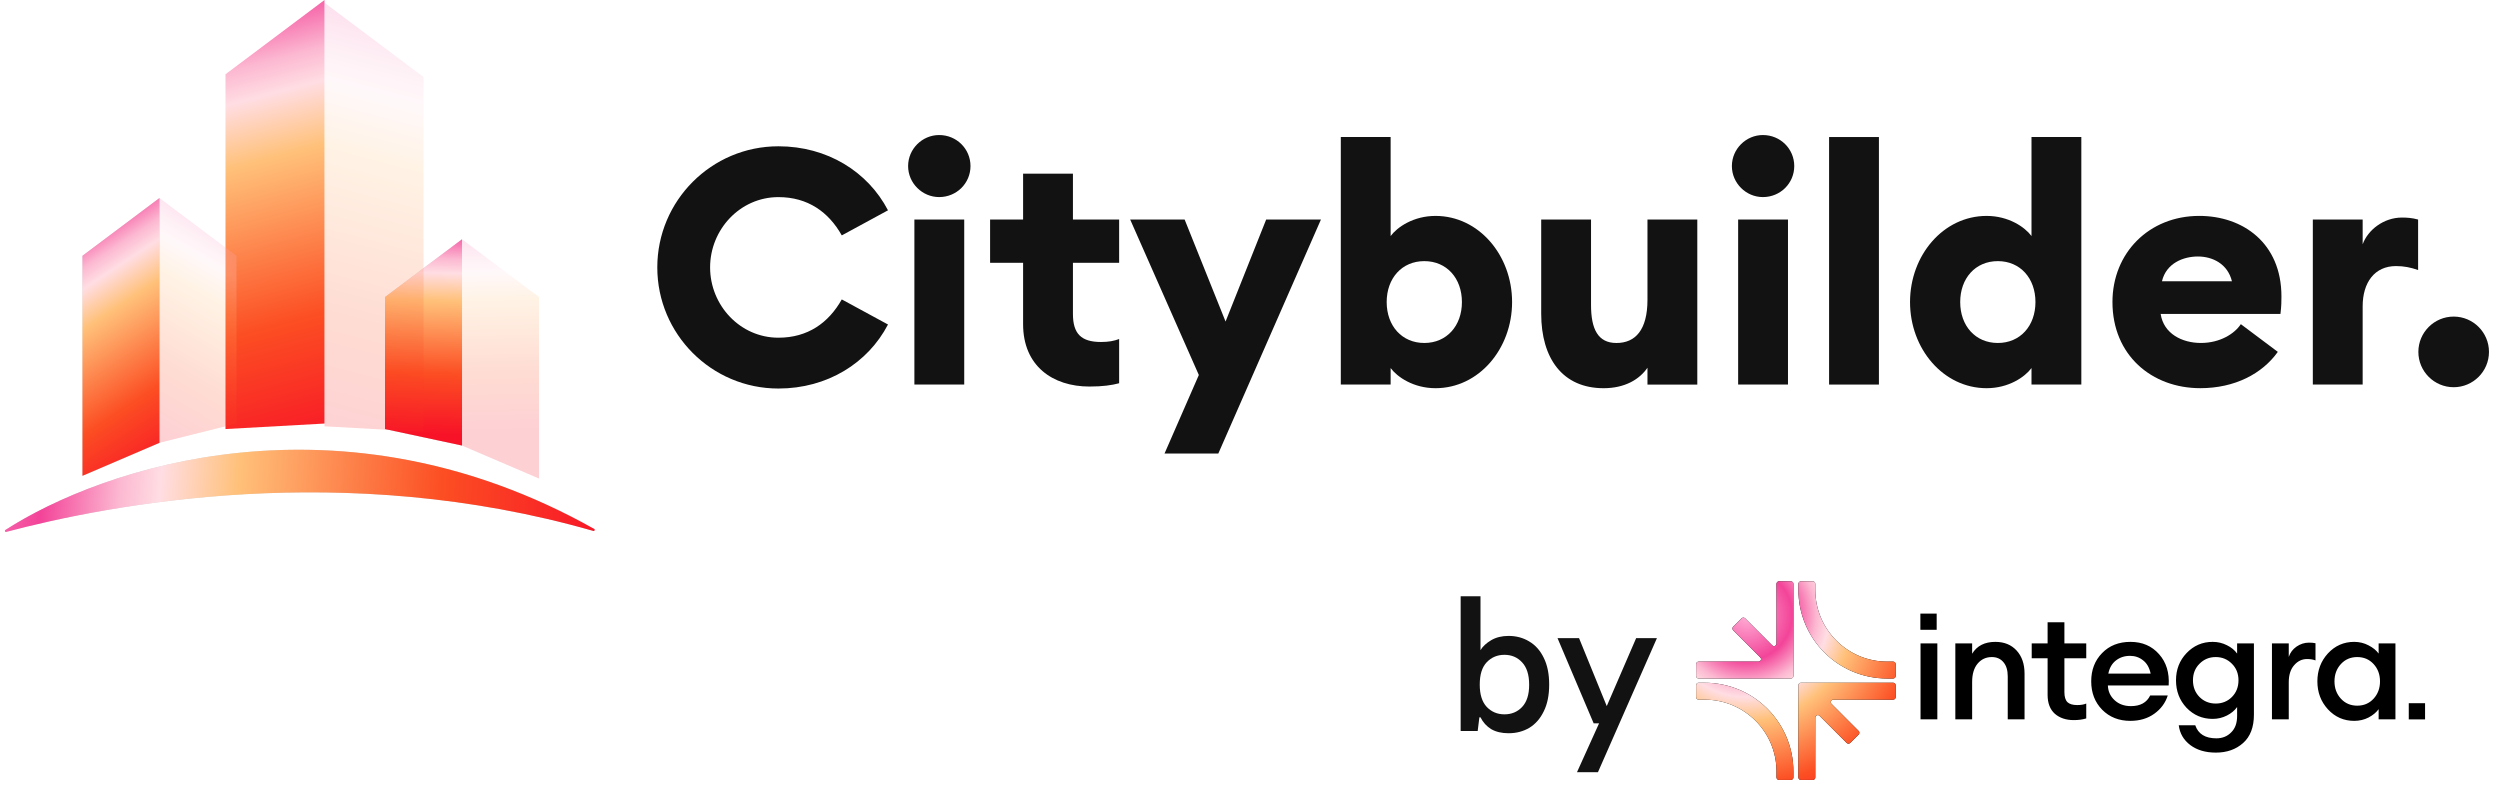 <svg width="342" height="108" viewBox="0 0 342 108" fill="none" xmlns="http://www.w3.org/2000/svg">
<g clip-path="url(#clip0_706_3007)">
<path d="M233.188 93.399C239.899 93.399 245.339 98.833 245.34 105.536V106.353C245.34 106.54 245.187 106.692 244.998 106.692H243.366C243.178 106.692 243.025 106.54 243.025 106.353V105.536C243.025 100.11 238.621 95.711 233.188 95.711H232.372C232.184 95.711 232.031 95.559 232.031 95.371V93.739C232.031 93.551 232.184 93.399 232.372 93.399H233.188ZM259.326 95.371C259.326 95.559 259.173 95.711 258.985 95.711H250.79C250.487 95.711 250.334 96.076 250.549 96.29L254.263 100C254.396 100.133 254.396 100.347 254.263 100.479L253.108 101.633C252.975 101.766 252.758 101.766 252.625 101.633L248.915 97.928C248.701 97.713 248.333 97.865 248.333 98.167V106.353C248.333 106.54 248.18 106.692 247.991 106.692H246.359C246.171 106.692 246.018 106.54 246.018 106.353V93.739C246.018 93.551 246.171 93.399 246.359 93.399H258.985C259.173 93.399 259.326 93.551 259.326 93.739V95.371ZM245.34 92.481C245.34 92.669 245.187 92.821 244.998 92.821H232.372C232.184 92.821 232.031 92.669 232.031 92.481V90.849C232.031 90.661 232.184 90.509 232.372 90.509H240.567C240.871 90.509 241.023 90.144 240.809 89.93L237.094 86.22C236.962 86.087 236.962 85.873 237.094 85.74L238.249 84.587C238.382 84.454 238.599 84.454 238.732 84.587L242.442 88.292C242.657 88.507 243.025 88.355 243.025 88.052V79.867C243.025 79.679 243.178 79.527 243.366 79.527H244.998C245.187 79.527 245.34 79.679 245.34 79.867V92.481ZM248.333 80.683C248.333 86.11 252.736 90.509 258.169 90.509H258.985C259.173 90.509 259.326 90.661 259.326 90.849V92.481C259.326 92.669 259.173 92.821 258.985 92.821H258.169C251.458 92.821 246.018 87.387 246.018 80.683V79.867C246.018 79.679 246.171 79.527 246.359 79.527H247.991C248.18 79.527 248.333 79.679 248.333 79.867V80.683Z" fill="black"/>
<path d="M233.188 93.399C239.899 93.399 245.339 98.833 245.34 105.536V106.353C245.34 106.54 245.187 106.692 244.998 106.692H243.366C243.178 106.692 243.025 106.54 243.025 106.353V105.536C243.025 100.11 238.621 95.711 233.188 95.711H232.372C232.184 95.711 232.031 95.559 232.031 95.371V93.739C232.031 93.551 232.184 93.399 232.372 93.399H233.188ZM259.326 95.371C259.326 95.559 259.173 95.711 258.985 95.711H250.79C250.487 95.711 250.334 96.076 250.549 96.29L254.263 100C254.396 100.133 254.396 100.347 254.263 100.479L253.108 101.633C252.975 101.766 252.758 101.766 252.625 101.633L248.915 97.928C248.701 97.713 248.333 97.865 248.333 98.167V106.353C248.333 106.54 248.18 106.692 247.991 106.692H246.359C246.171 106.692 246.018 106.54 246.018 106.353V93.739C246.018 93.551 246.171 93.399 246.359 93.399H258.985C259.173 93.399 259.326 93.551 259.326 93.739V95.371ZM245.34 92.481C245.34 92.669 245.187 92.821 244.998 92.821H232.372C232.184 92.821 232.031 92.669 232.031 92.481V90.849C232.031 90.661 232.184 90.509 232.372 90.509H240.567C240.871 90.509 241.023 90.144 240.809 89.93L237.094 86.22C236.962 86.087 236.962 85.873 237.094 85.74L238.249 84.587C238.382 84.454 238.599 84.454 238.732 84.587L242.442 88.292C242.657 88.507 243.025 88.355 243.025 88.052V79.867C243.025 79.679 243.178 79.527 243.366 79.527H244.998C245.187 79.527 245.34 79.679 245.34 79.867V92.481ZM248.333 80.683C248.333 86.11 252.736 90.509 258.169 90.509H258.985C259.173 90.509 259.326 90.661 259.326 90.849V92.481C259.326 92.669 259.173 92.821 258.985 92.821H258.169C251.458 92.821 246.018 87.387 246.018 80.683V79.867C246.018 79.679 246.171 79.527 246.359 79.527H247.991C248.18 79.527 248.333 79.679 248.333 79.867V80.683Z" fill="url(#paint0_radial_706_3007)"/>
<path d="M302.693 87.808C303.39 87.808 304.037 87.96 304.637 88.265C305.236 88.556 305.702 88.937 306.037 89.408V88.016H308.336V97.762C308.336 99.48 307.841 100.775 306.852 101.648C305.877 102.52 304.637 102.957 303.132 102.957C301.711 102.957 300.54 102.611 299.621 101.918C298.715 101.225 298.193 100.325 298.053 99.216H300.31C300.715 100.408 301.676 101.004 303.194 101.004C304.017 101.004 304.693 100.733 305.222 100.193C305.765 99.667 306.037 98.918 306.037 97.949V96.723C305.702 97.194 305.236 97.582 304.637 97.886C304.037 98.191 303.39 98.344 302.693 98.344C301.286 98.344 300.095 97.838 299.119 96.827C298.158 95.801 297.677 94.548 297.677 93.066C297.677 91.597 298.158 90.357 299.119 89.346C300.095 88.32 301.286 87.808 302.693 87.808ZM291.45 87.808C293.066 87.808 294.369 88.369 295.358 89.491C296.347 90.599 296.786 92.026 296.675 93.772H288.357C288.385 94.575 288.691 95.247 289.276 95.788C289.861 96.328 290.607 96.598 291.512 96.598C292.794 96.598 293.672 96.113 294.145 95.143H296.549C296.229 96.155 295.616 96.986 294.71 97.637C293.805 98.288 292.71 98.614 291.429 98.614C289.868 98.614 288.587 98.108 287.583 97.097C286.58 96.072 286.078 94.776 286.078 93.211C286.078 91.645 286.573 90.357 287.562 89.346C288.551 88.32 289.847 87.808 291.45 87.808ZM322.053 87.808C322.764 87.808 323.419 87.967 324.018 88.285C324.617 88.59 325.077 88.964 325.397 89.408V88.016H327.696V98.406H325.397V97.014C325.077 97.457 324.617 97.838 324.018 98.156C323.419 98.461 322.764 98.614 322.053 98.614C320.632 98.614 319.434 98.087 318.459 97.034C317.497 95.982 317.017 94.707 317.017 93.211C317.017 91.715 317.497 90.44 318.459 89.387C319.434 88.334 320.632 87.808 322.053 87.808ZM282.41 88.016H285.399V90.052H282.41V94.686C282.41 95.323 282.55 95.781 282.829 96.058C283.107 96.321 283.553 96.453 284.166 96.453C284.668 96.453 285.079 96.383 285.399 96.245V98.281C284.898 98.434 284.326 98.51 283.685 98.51C282.627 98.51 281.763 98.219 281.094 97.637C280.439 97.041 280.112 96.182 280.112 95.06V90.052H277.938V88.016H280.112V85.127H282.41V88.016ZM331.749 98.417H329.519V96.2H331.749V98.417ZM265.028 98.406H262.729V88.016H265.028V98.406ZM272.966 87.808C274.179 87.808 275.147 88.203 275.871 88.992C276.596 89.782 276.958 90.835 276.958 92.151V98.406H274.659V92.525C274.659 91.694 274.464 91.05 274.074 90.592C273.683 90.121 273.154 89.886 272.486 89.886C271.691 89.886 271.043 90.184 270.542 90.779C270.04 91.375 269.789 92.213 269.789 93.294V98.406H267.49V88.016H269.789V89.429C270.444 88.348 271.503 87.808 272.966 87.808ZM315.861 87.912C316.223 87.912 316.523 87.939 316.76 87.995V90.343C316.425 90.218 316.042 90.156 315.61 90.156C314.914 90.156 314.321 90.44 313.834 91.008C313.346 91.562 313.102 92.338 313.102 93.335V98.406H310.803V88.016H313.102V89.865C313.297 89.283 313.653 88.812 314.168 88.452C314.697 88.092 315.262 87.912 315.861 87.912ZM322.471 89.886C321.566 89.886 320.82 90.204 320.235 90.842C319.65 91.479 319.357 92.269 319.357 93.211C319.357 94.153 319.65 94.942 320.235 95.58C320.82 96.217 321.566 96.536 322.471 96.536C323.377 96.536 324.122 96.217 324.708 95.58C325.293 94.942 325.585 94.153 325.585 93.211C325.585 92.269 325.293 91.479 324.708 90.842C324.122 90.205 323.377 89.886 322.471 89.886ZM303.111 89.886C302.233 89.886 301.495 90.191 300.895 90.8C300.296 91.396 299.997 92.151 299.997 93.066C299.997 93.98 300.296 94.742 300.895 95.351C301.495 95.947 302.233 96.245 303.111 96.245C303.989 96.245 304.727 95.947 305.326 95.351C305.925 94.742 306.225 93.98 306.225 93.066C306.225 92.151 305.926 91.396 305.326 90.8C304.727 90.191 303.989 89.886 303.111 89.886ZM291.387 89.72C290.635 89.72 289.987 89.934 289.444 90.364C288.914 90.779 288.573 91.375 288.419 92.151H294.209C294.041 91.348 293.7 90.745 293.185 90.343C292.669 89.927 292.07 89.72 291.387 89.72ZM264.937 86.159H262.707V83.941H264.937V86.159Z" fill="black"/>
</g>
<path d="M206.372 100.307C205.434 100.307 204.64 100.119 203.991 99.744C203.36 99.351 202.873 98.814 202.532 98.131H202.378L202.148 100H199.818V81.566H202.532V88.939C202.839 88.427 203.326 87.975 203.991 87.582C204.657 87.19 205.451 86.993 206.372 86.993C207.431 86.993 208.378 87.249 209.214 87.761C210.051 88.257 210.708 88.999 211.186 89.989C211.681 90.979 211.928 92.2 211.928 93.65C211.928 95.101 211.681 96.322 211.186 97.312C210.708 98.302 210.051 99.053 209.214 99.565C208.378 100.06 207.431 100.307 206.372 100.307ZM205.809 97.721C206.782 97.721 207.584 97.388 208.216 96.723C208.864 96.04 209.189 95.024 209.189 93.676C209.189 92.31 208.864 91.286 208.216 90.603C207.584 89.921 206.782 89.579 205.809 89.579C204.836 89.579 204.025 89.921 203.377 90.603C202.745 91.269 202.429 92.285 202.429 93.65C202.429 94.999 202.745 96.014 203.377 96.697C204.025 97.38 204.836 97.721 205.809 97.721ZM215.733 105.633L218.754 98.95H218.012L213.07 87.301H216.015L219.804 96.595L223.824 87.301H226.666L218.601 105.633H215.733Z" fill="#121212"/>
<g clip-path="url(#clip1_706_3007)">
<g clip-path="url(#clip2_706_3007)">
<path d="M81.28 72.356C46.547 52.849 13.915 63.986 0.737 72.501C0.595 72.593 0.691 72.805 0.855 72.761C15.074 69.009 46.972 62.815 81.17 72.633C81.341 72.682 81.436 72.443 81.28 72.356Z" fill="#D9D9D9"/>
<path d="M81.28 72.356C46.547 52.849 13.915 63.986 0.737 72.501C0.595 72.593 0.691 72.805 0.855 72.761C15.074 69.009 46.972 62.815 81.17 72.633C81.341 72.682 81.436 72.443 81.28 72.356Z" fill="url(#paint1_linear_706_3007)"/>
<path d="M11.281 34.991V65.09L21.816 60.575V27.09L11.281 34.991Z" fill="#D9D9D9"/>
<path d="M11.281 34.991V65.09L21.816 60.575V27.09L11.281 34.991Z" fill="url(#paint2_linear_706_3007)"/>
<path d="M52.668 40.636V58.695L63.203 60.953V32.734L52.668 40.636Z" fill="#D9D9D9"/>
<path d="M52.668 40.636V58.695L63.203 60.953V32.734L52.668 40.636Z" fill="url(#paint3_linear_706_3007)"/>
<path d="M73.738 40.636V65.467L63.203 60.953V32.734L73.738 40.636Z" fill="url(#paint4_linear_706_3007)" fill-opacity="0.2"/>
<path d="M30.848 10.159V58.693L44.392 57.941V0L30.848 10.159Z" fill="url(#paint5_linear_706_3007)"/>
<path d="M57.939 10.537V59.072L44.395 58.32V0.379L57.939 10.537Z" fill="url(#paint6_linear_706_3007)" fill-opacity="0.2"/>
<path d="M32.351 34.991V57.942L21.816 60.575V27.09L32.351 34.991Z" fill="url(#paint7_linear_706_3007)" fill-opacity="0.2"/>
<path d="M335.663 52.971C332.997 52.971 330.832 50.803 330.832 48.139C330.832 45.476 332.997 43.309 335.663 43.309C338.327 43.309 340.492 45.476 340.492 48.139C340.492 50.803 338.327 52.971 335.663 52.971Z" fill="#121212"/>
<path d="M316.395 52.607V30.033H323.212V33.419C323.935 31.432 326.102 29.762 328.585 29.762C329.262 29.762 329.984 29.807 330.797 30.033V36.941C329.758 36.579 328.856 36.399 327.771 36.399C324.836 36.399 323.212 38.656 323.212 41.907V52.607H316.395Z" fill="#121212"/>
<path d="M300.996 53.103C294.357 53.103 288.984 48.588 288.984 41.319C288.984 34.592 293.997 29.535 300.86 29.535C306.819 29.535 312.101 33.237 312.101 40.551C312.101 41.138 312.101 41.861 311.967 42.944H295.578C295.983 45.653 298.511 46.917 301.086 46.917C303.704 46.917 305.691 45.653 306.547 44.344L311.605 48.136C309.482 51.116 305.736 53.103 300.996 53.103ZM300.678 35.088C298.692 35.088 296.346 35.991 295.757 38.474H305.328C304.742 36.082 302.665 35.088 300.678 35.088Z" fill="#121212"/>
<path d="M271.768 53.105C265.855 53.105 261.293 47.732 261.293 41.321C261.293 34.909 265.855 29.537 271.768 29.537C274.792 29.537 277.005 31.072 277.909 32.291V18.746H284.726V52.608H277.909V50.35C277.005 51.569 274.792 53.105 271.768 53.105ZM273.304 46.919C276.373 46.919 278.45 44.571 278.45 41.321C278.45 38.07 276.373 35.722 273.304 35.722C270.233 35.722 268.156 38.07 268.156 41.321C268.156 44.571 270.233 46.919 273.304 46.919Z" fill="#121212"/>
<path d="M250.219 52.608V18.746H257.036V52.608H250.219Z" fill="#121212"/>
<path d="M241.164 26.961C238.863 26.961 236.922 25.064 236.922 22.717C236.922 20.369 238.863 18.473 241.164 18.473C243.558 18.473 245.454 20.369 245.454 22.717C245.454 25.064 243.558 26.961 241.164 26.961ZM237.778 52.605V30.031H244.596V52.605H237.778Z" fill="#121212"/>
<path d="M219.369 53.106C213.771 53.106 210.836 49.043 210.836 42.903V30.035H217.653V41.729C217.653 45.025 218.602 46.921 221.13 46.921C223.703 46.921 225.374 45.16 225.374 41.006V30.035H232.19V52.61H225.374V50.307C224.29 51.887 222.304 53.106 219.369 53.106Z" fill="#121212"/>
<path d="M196.38 53.105C193.355 53.105 191.142 51.569 190.239 50.35V52.608H183.422V18.746H190.239V32.291C191.142 31.072 193.355 29.537 196.38 29.537C202.294 29.537 206.854 34.909 206.854 41.321C206.854 47.732 202.294 53.105 196.38 53.105ZM194.845 46.919C197.915 46.919 199.991 44.571 199.991 41.321C199.991 38.07 197.915 35.722 194.845 35.722C191.774 35.722 189.698 38.07 189.698 41.321C189.698 44.571 191.774 46.919 194.845 46.919Z" fill="#121212"/>
<path d="M166.664 62.046H159.305L164 51.3L154.609 30.035H162.059L167.657 43.986L173.211 30.035H180.705L166.664 62.046Z" fill="#121212"/>
<path d="M149.035 52.879C144.024 52.879 139.96 50.08 139.96 44.346V35.948H135.445V30.034H139.96V23.758H146.778V30.034H153.098V35.948H146.778V42.946C146.778 45.655 147.906 46.784 150.615 46.784C151.654 46.784 152.376 46.648 153.098 46.377V52.427C152.105 52.698 150.841 52.879 149.035 52.879Z" fill="#121212"/>
<path d="M128.475 26.961C126.172 26.961 124.23 25.064 124.23 22.717C124.23 20.369 126.172 18.473 128.475 18.473C130.867 18.473 132.764 20.369 132.764 22.717C132.764 25.064 130.867 26.961 128.475 26.961ZM125.088 52.605V30.031H131.906V52.605H125.088Z" fill="#121212"/>
<path d="M106.488 53.151C97.322 53.151 89.918 45.701 89.918 36.581C89.918 27.461 97.322 20.012 106.488 20.012C113.17 20.012 118.723 23.488 121.477 28.77L115.156 32.202C113.35 28.996 110.506 26.965 106.488 26.965C101.25 26.965 97.142 31.389 97.142 36.581C97.142 41.773 101.25 46.198 106.488 46.198C110.506 46.198 113.35 44.166 115.156 40.961L121.477 44.392C118.723 49.675 113.17 53.151 106.488 53.151Z" fill="#121212"/>
</g>
</g>
<defs>
<radialGradient id="paint0_radial_706_3007" cx="0" cy="0" r="1" gradientTransform="matrix(20.516 22.427 -22.691 20.712 238.999 84.167)" gradientUnits="userSpaceOnUse">
<stop stop-color="#FFAFD6"/>
<stop offset="0.202" stop-color="#F34499"/>
<stop offset="0.31" stop-color="#FCB8D1"/>
<stop offset="0.366" stop-color="#FFDDE3"/>
<stop offset="0.474" stop-color="#FFC17A"/>
<stop offset="0.759" stop-color="#FC4E23"/>
<stop offset="1" stop-color="#F71227"/>
</radialGradient>
<linearGradient id="paint1_linear_706_3007" x1="-13.925" y1="66.219" x2="83.522" y2="73.367" gradientUnits="userSpaceOnUse">
<stop stop-color="#FFAFD6"/>
<stop offset="0.202" stop-color="#F34499"/>
<stop offset="0.31" stop-color="#FCB8D1"/>
<stop offset="0.366" stop-color="#FFDDE3"/>
<stop offset="0.474" stop-color="#FFC17A"/>
<stop offset="0.759" stop-color="#FC4E23"/>
<stop offset="1" stop-color="#F71227"/>
</linearGradient>
<linearGradient id="paint2_linear_706_3007" x1="-1.511" y1="29.347" x2="21.889" y2="64.954" gradientUnits="userSpaceOnUse">
<stop stop-color="#FFAFD6"/>
<stop offset="0.202" stop-color="#F34499"/>
<stop offset="0.31" stop-color="#FCB8D1"/>
<stop offset="0.366" stop-color="#FFDDE3"/>
<stop offset="0.474" stop-color="#FFC17A"/>
<stop offset="0.759" stop-color="#FC4E23"/>
<stop offset="1" stop-color="#F71227"/>
</linearGradient>
<linearGradient id="paint3_linear_706_3007" x1="56.806" y1="24.457" x2="56.054" y2="59.448" gradientUnits="userSpaceOnUse">
<stop stop-color="#FFAFD6"/>
<stop offset="0.202" stop-color="#F34499"/>
<stop offset="0.31" stop-color="#FCB8D1"/>
<stop offset="0.366" stop-color="#FFDDE3"/>
<stop offset="0.474" stop-color="#FFC17A"/>
<stop offset="0.759" stop-color="#FC4E23"/>
<stop offset="1" stop-color="#F71227"/>
</linearGradient>
<linearGradient id="paint4_linear_706_3007" x1="69.599" y1="24.457" x2="70.352" y2="59.448" gradientUnits="userSpaceOnUse">
<stop stop-color="#FFAFD6"/>
<stop offset="0.202" stop-color="#F34499"/>
<stop offset="0.31" stop-color="#FCB8D1"/>
<stop offset="0.366" stop-color="#FFDDE3"/>
<stop offset="0.474" stop-color="#FFC17A"/>
<stop offset="0.759" stop-color="#FC4E23"/>
<stop offset="1" stop-color="#F71227"/>
</linearGradient>
<linearGradient id="paint5_linear_706_3007" x1="24.452" y1="-13.545" x2="44.465" y2="62.319" gradientUnits="userSpaceOnUse">
<stop stop-color="#FFAFD6"/>
<stop offset="0.202" stop-color="#F34499"/>
<stop offset="0.31" stop-color="#FCB8D1"/>
<stop offset="0.366" stop-color="#FFDDE3"/>
<stop offset="0.474" stop-color="#FFC17A"/>
<stop offset="0.759" stop-color="#FC4E23"/>
<stop offset="1" stop-color="#F71227"/>
</linearGradient>
<linearGradient id="paint6_linear_706_3007" x1="64.335" y1="-13.166" x2="44.321" y2="62.698" gradientUnits="userSpaceOnUse">
<stop stop-color="#FFAFD6"/>
<stop offset="0.202" stop-color="#F34499"/>
<stop offset="0.31" stop-color="#FCB8D1"/>
<stop offset="0.366" stop-color="#FFDDE3"/>
<stop offset="0.474" stop-color="#FFC17A"/>
<stop offset="0.759" stop-color="#FC4E23"/>
<stop offset="1" stop-color="#F71227"/>
</linearGradient>
<linearGradient id="paint7_linear_706_3007" x1="45.143" y1="29.079" x2="25.66" y2="62.723" gradientUnits="userSpaceOnUse">
<stop stop-color="#FFAFD6"/>
<stop offset="0.202" stop-color="#F34499"/>
<stop offset="0.31" stop-color="#FCB8D1"/>
<stop offset="0.366" stop-color="#FFDDE3"/>
<stop offset="0.474" stop-color="#FFC17A"/>
<stop offset="0.759" stop-color="#FC4E23"/>
<stop offset="1" stop-color="#F71227"/>
</linearGradient>
<clipPath id="clip0_706_3007">
<rect width="99.968" height="27.165" fill="white" transform="translate(232.031 79.527)"/>
</clipPath>
<clipPath id="clip1_706_3007">
<rect width="342" height="74.744" fill="white"/>
</clipPath>
<clipPath id="clip2_706_3007">
<rect width="342" height="74.744" fill="white"/>
</clipPath>
</defs>
</svg>
